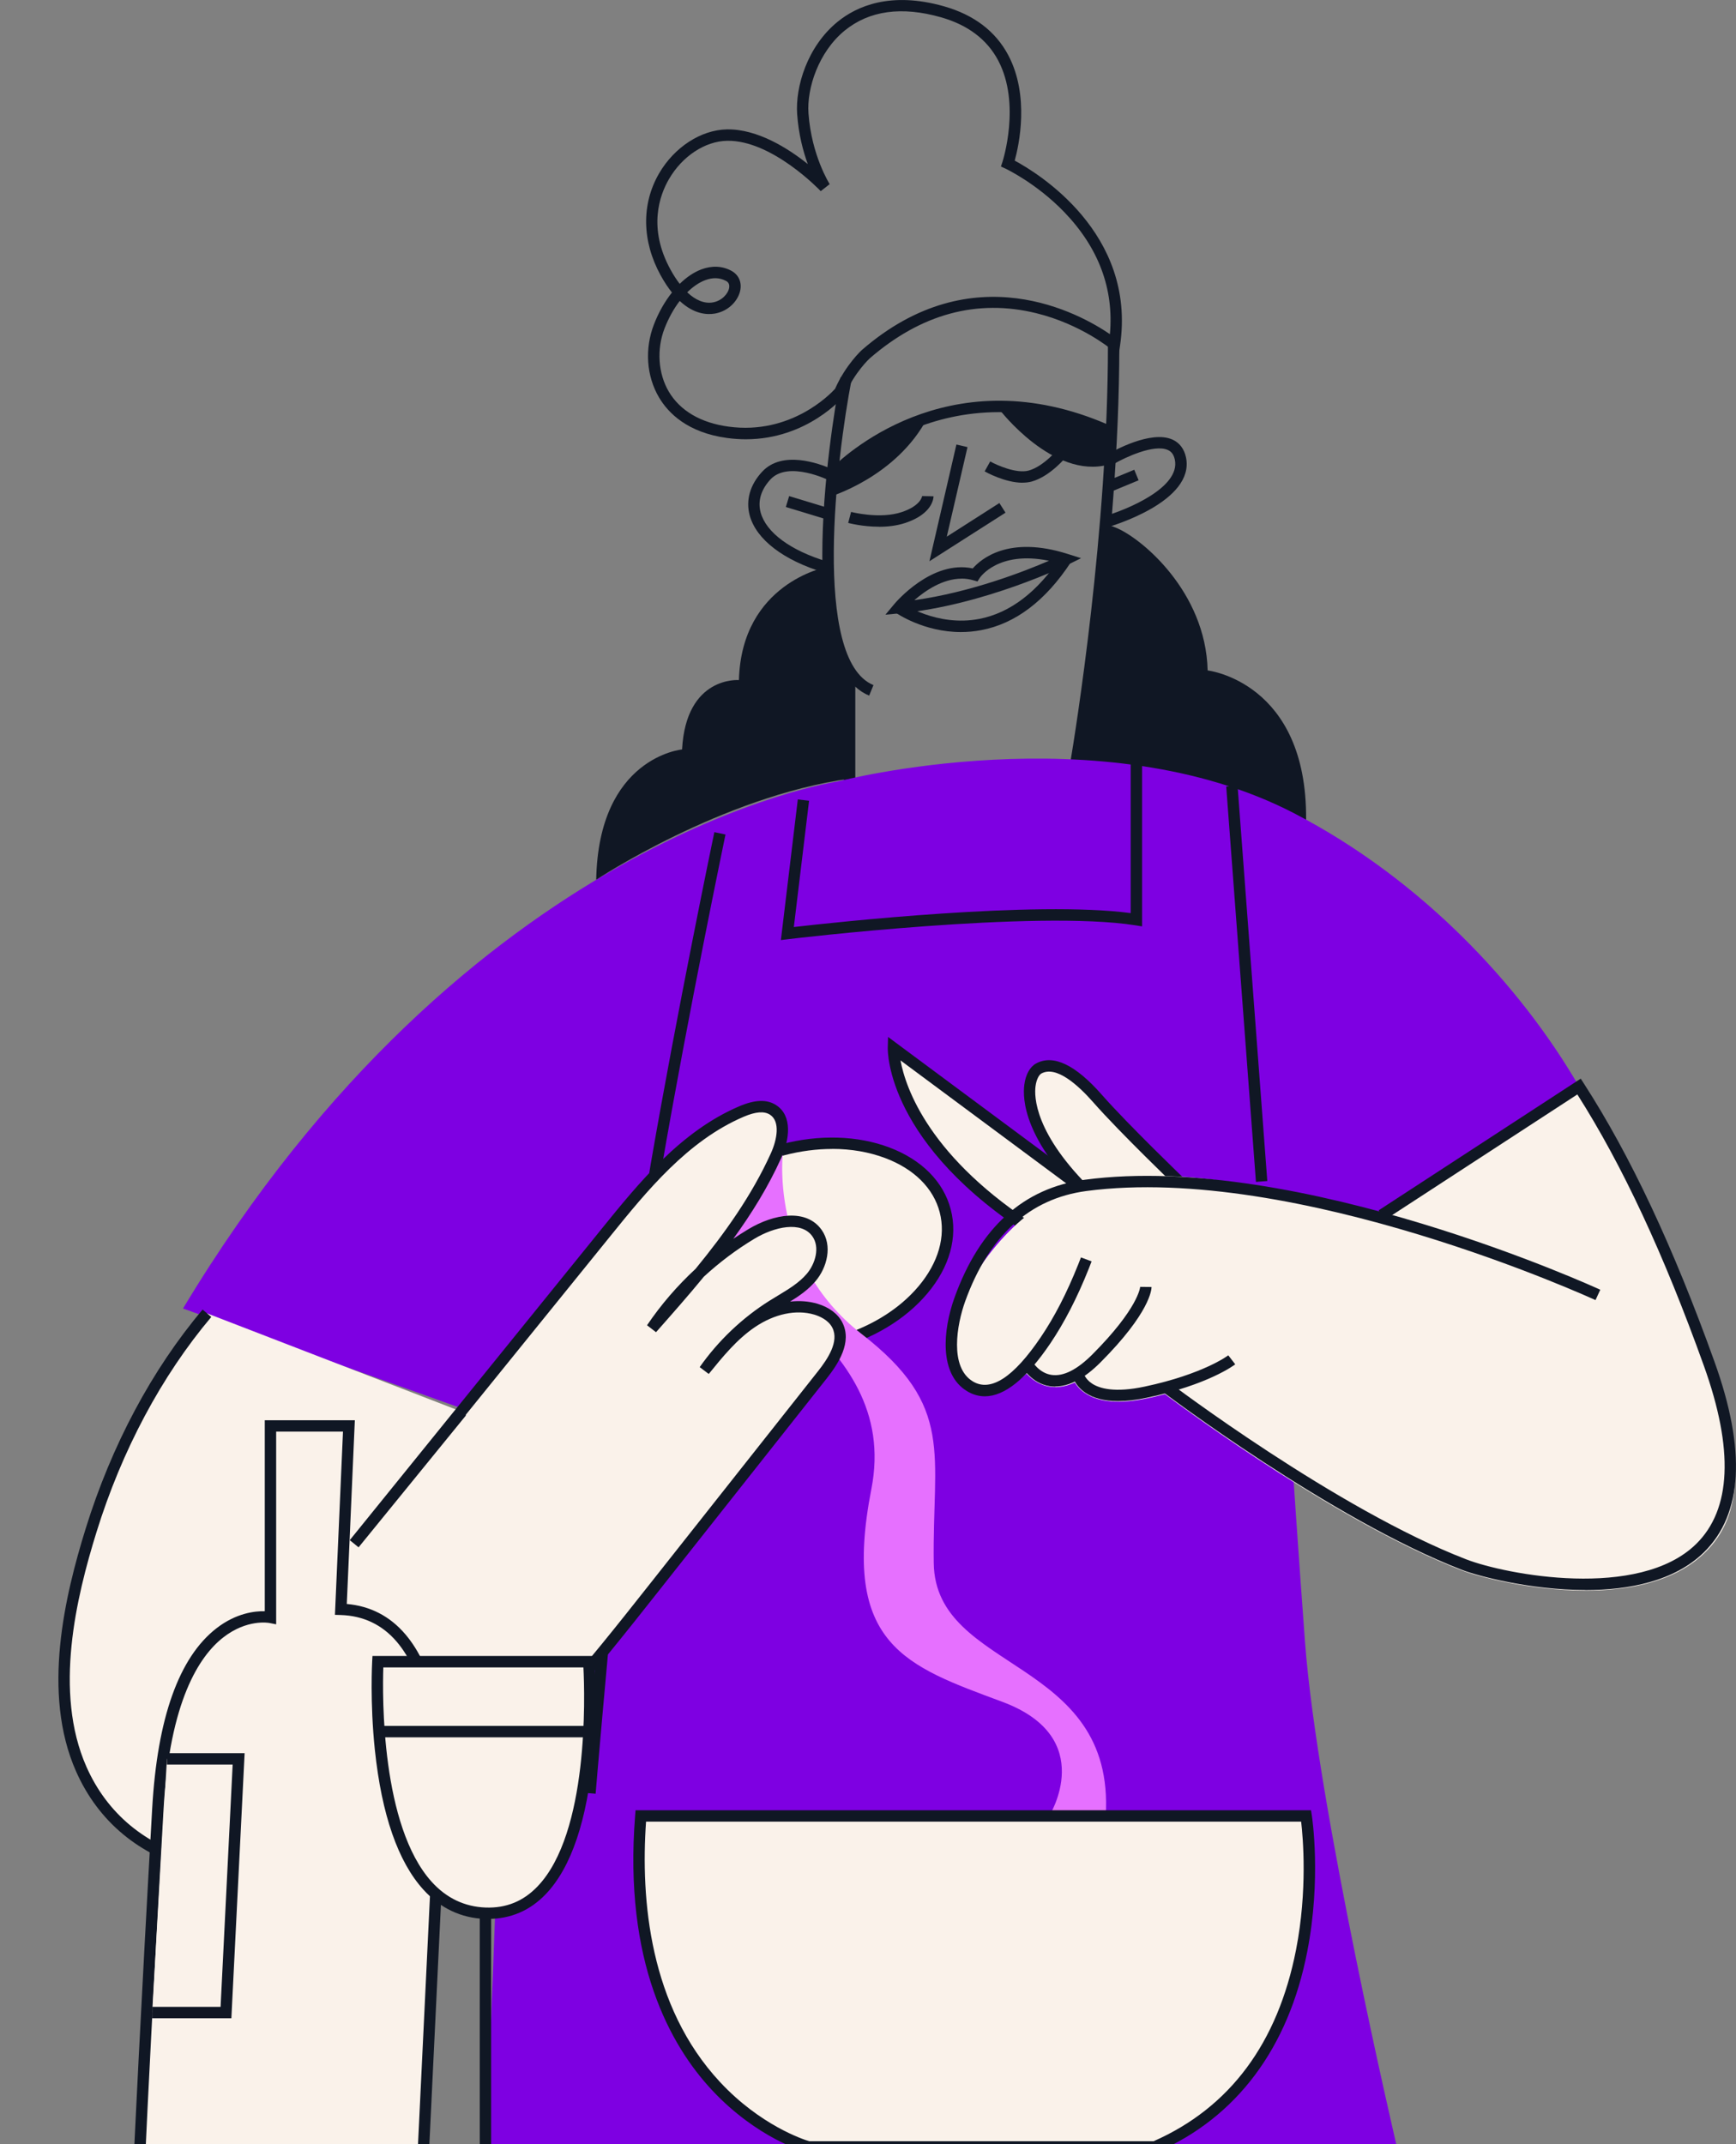 <svg xmlns="http://www.w3.org/2000/svg" fill="none" viewBox="0 0 396 489" height="489" width="396">
<rect x="0" y="0" width="396" height="489" fill="#808080" stroke="none"/>
<g clip-path="url(#clip0_4700_4996)">
<path fill="#101724" d="M252.212 119.516C252.212 119.516 253.078 119.756 254.463 120.316C260.308 122.624 275.061 134.924 275.474 152.906C275.474 152.906 298.189 155.494 297.936 186.95L245.195 175.478"></path>
<path fill="#101724" d="M198.275 158.655C179.341 150.891 191.204 88.725 191.71 86.084L194.253 86.578C190.871 104 185.159 150.477 199.247 156.253L198.261 158.655H198.275Z"></path>
<path fill="#101724" d="M192.508 185.109V153.093H195.104V181.734C201.589 180.093 226.048 174.237 244.103 174.17C245.368 166.633 252.731 120.876 252.731 78.814H255.328C255.328 124.838 246.567 175.197 246.473 175.704L246.287 176.785H245.182C224.637 176.585 194.452 184.589 194.146 184.669L192.508 185.109Z"></path>
<path fill="#101724" d="M188.045 130.6C178.712 127.798 172.507 123.036 171.016 117.553C170.083 114.111 171.082 110.563 173.852 107.588C178.445 102.625 186.847 105.707 189.577 106.908C193.904 102.639 218.497 80.868 254.58 97.676L253.488 100.037C215.567 82.362 191.081 109.069 190.828 109.335L190.162 110.083L189.27 109.629C189.177 109.576 179.843 104.933 175.742 109.349C173.585 111.683 172.813 114.285 173.505 116.859C174.757 121.462 180.323 125.57 188.778 128.105L188.032 130.6H188.045Z"></path>
<path fill="#7E00E2" d="M360.196 247.795C346.628 224.437 324.019 200.464 295.312 185.537C251.133 162.565 191.123 178.226 191.123 178.226C191.123 178.226 106.653 190.539 41.742 298.435L107.625 322.033L110.727 356.024C110.727 356.024 118.157 333.773 110.727 489.159H318.533C318.533 489.159 300.478 412.04 297.682 374.434C294.886 336.841 292.117 292.485 292.117 292.485L360.183 247.809L360.196 247.795Z"></path>
<path fill="#101724" d="M135.841 409.091L133.258 408.877C133.351 407.797 142.405 300.475 148.41 265.643C154.402 230.852 162.857 190.205 162.95 189.791L165.493 190.325C165.413 190.725 156.958 231.332 150.98 266.084C145.002 300.795 135.947 408.01 135.868 409.091H135.841Z"></path>
<path fill="#101724" d="M178.127 214.403L181.988 182.32L184.558 182.626L181.083 211.428C190.496 210.347 236.206 205.358 257.923 208.253V173.021H260.52V211.281L259.015 211.041C236.406 207.439 180.31 214.123 179.751 214.203L178.113 214.403H178.127Z"></path>
<path fill="#101724" d="M282.3 179.18L279.711 179.375L286.494 269.552L289.083 269.357L282.3 179.18Z"></path>
<path fill="#101724" d="M170.124 100.185C168.766 100.185 167.341 100.092 165.863 99.892C156.809 98.665 152.415 94.182 150.324 90.634C147.448 85.765 147.022 79.535 149.179 73.972C150.244 71.224 151.656 68.756 153.28 66.715C152.415 65.634 151.549 64.34 150.684 62.766C146.423 55.002 146.29 46.558 150.324 39.581C153.813 33.564 159.898 29.616 165.836 29.509C172.787 29.402 179.79 33.831 184.264 37.42C183.199 34.498 182.16 30.616 181.841 26.041C181.401 19.864 184.104 10.633 191.068 4.963C195.395 1.441 203.118 -2.027 215.341 1.441C222.185 3.389 227.112 7.137 230.001 12.594C234.901 21.852 232.438 33.138 231.466 36.633C236.579 39.381 259.267 53.094 255.499 78.774L255.166 81.069L253.395 79.588C253.329 79.535 246.551 73.932 236.405 71.437C222.904 68.115 210.108 71.584 198.391 81.736C198.391 81.736 194.983 84.858 192.799 89.927L192.719 90.1L192.599 90.247C192.226 90.687 184.078 100.185 170.137 100.185H170.124ZM155.051 68.636C153.693 70.41 152.508 72.544 151.589 74.906C149.752 79.655 150.125 85.178 152.548 89.3C155.131 93.675 159.845 96.45 166.209 97.304C180.389 99.225 189.377 89.9 190.482 88.686C192.906 83.203 196.501 79.908 196.66 79.775C221.972 57.857 246.392 71.571 253.182 76.213C254.114 65.861 250.599 56.496 242.743 48.345C236.392 41.769 229.442 38.5 229.375 38.46L228.323 37.98L228.683 36.886C228.723 36.753 232.93 23.679 227.698 13.794C225.154 8.992 220.76 5.67 214.622 3.936C205.661 1.388 198.285 2.415 192.693 6.964C186.727 11.833 184.011 20.144 184.424 25.84C185.103 35.445 189.217 41.929 189.257 41.995L187.22 43.596C187.114 43.476 176.115 31.924 165.876 32.11C160.83 32.19 155.61 35.632 152.575 40.888C150.471 44.517 147.741 52.014 152.961 61.512C153.626 62.726 154.332 63.807 155.051 64.74C156.609 63.206 158.3 62.072 160.004 61.432C162.401 60.538 164.758 60.645 166.822 61.752C168.406 62.606 169.192 64.194 168.899 66.021C168.539 68.316 166.409 70.93 163.067 71.517C161.269 71.824 158.3 71.664 155.051 68.636ZM156.769 66.675C158.699 68.489 160.71 69.303 162.614 68.969C164.665 68.609 166.116 66.982 166.329 65.621C166.502 64.54 165.823 64.18 165.597 64.06C164.185 63.313 162.614 63.246 160.896 63.887C159.485 64.407 158.074 65.381 156.755 66.675H156.769Z"></path>
<path fill="#101724" d="M188.421 129.359C188.421 129.359 169.168 133.001 168.555 155.106C168.555 155.106 156.492 154.092 155.586 170.927C155.586 170.927 136.519 172.661 136 200.649C136 200.649 164.561 181.693 193.814 177.584V153.091C193.814 153.091 188.155 145.834 188.421 129.346V129.359Z"></path>
<path fill="#101724" d="M180.012 113.144L179.258 115.633L188.801 118.536L189.555 116.047L180.012 113.144Z"></path>
<path fill="#101724" d="M252.573 120.249L251.867 117.754C256.807 116.34 269.336 111.271 267.992 104.841C267.752 103.707 267.246 103 266.394 102.626C263.238 101.212 256.567 104.374 254.264 105.708L252.959 103.453C253.918 102.893 262.519 98.051 267.446 100.252C269.057 100.972 270.122 102.373 270.535 104.307C272.652 114.406 253.412 120.022 252.586 120.262L252.573 120.249Z"></path>
<path fill="#101724" d="M201.976 140.193L203.986 137.778C204.346 137.351 212.588 127.639 221.895 129.64C223.746 127.519 230.044 122.05 243.532 126.332L246.608 127.306L243.705 128.733C243.518 128.827 224.465 138.112 205.078 139.899L201.949 140.193H201.976ZM219.352 131.975C215.051 131.975 211.057 134.723 208.567 136.884C221.456 135.083 233.639 130.334 239.284 127.893C227.687 125.505 223.533 131.735 223.493 131.802L222.974 132.615L222.041 132.349C221.136 132.082 220.244 131.962 219.352 131.962V131.975Z"></path>
<path fill="#101724" d="M219.191 144.154C210.723 144.154 204.545 139.899 204.238 139.685L205.73 137.551C205.809 137.604 213.705 143.02 223.385 141.153C230.429 139.792 236.713 134.989 242.066 126.865L244.236 128.293C238.471 137.044 231.614 142.233 223.838 143.714C222.227 144.021 220.682 144.154 219.191 144.154Z"></path>
<path fill="#101724" d="M258.736 107.135L252.324 109.789L253.316 112.193L259.727 109.539L258.736 107.135Z"></path>
<path fill="#101724" d="M212.016 127.998L218.167 101.385L220.697 101.972L215.97 122.396L227.967 114.725L229.365 116.926L212.016 127.998Z"></path>
<path fill="#101724" d="M200.497 120.129C196.756 120.129 193.667 119.315 193.48 119.262L194.146 116.754C194.146 116.754 200.697 118.475 205.73 116.781C210.124 115.3 210.337 113.152 210.351 113.139L212.947 113.192C212.947 113.592 212.761 117.167 206.569 119.248C204.585 119.915 202.455 120.142 200.497 120.142V120.129Z"></path>
<path fill="#101724" d="M233.264 110.096C229.243 110.096 224.822 107.641 224.609 107.508L225.874 105.24C227.366 106.081 231.866 108.082 234.649 107.321C238.111 106.374 241.373 102.372 241.4 102.332L243.423 103.96C243.264 104.146 239.602 108.655 235.328 109.829C234.675 110.003 233.97 110.083 233.264 110.083V110.096Z"></path>
<path fill="#101724" d="M227.992 93.409C227.992 93.409 240.189 109.364 252.825 105.975L253.237 98.025C253.237 98.025 241.667 92.435 227.992 93.409Z"></path>
<path fill="#101724" d="M188.859 113.432C188.859 113.432 204.451 108.99 211.641 95.156C211.641 95.156 199.631 98.051 189.858 108.456L188.859 113.432Z"></path>
<path fill="#FAF2EA" d="M253.518 275.915L203.813 239.029C203.813 239.029 203.254 260.214 236.475 281.211"></path>
<path fill="#101724" d="M235.783 282.304C202.322 261.147 202.495 239.883 202.509 238.989L202.575 236.494L254.277 274.861L252.733 276.955L205.411 241.844C206.583 248.153 212.002 264.215 237.154 280.117L235.769 282.318L235.783 282.304Z"></path>
<path fill="#FAF2EA" d="M269.586 270.072C269.586 270.072 256.418 257.426 250.386 250.555C244.354 243.685 239.96 242.031 236.951 243.685C233.929 245.339 231.745 256.332 248.469 272.54"></path>
<path fill="#101724" d="M247.563 273.488C233.649 260.001 233.21 250.73 233.662 247.368C233.969 245.06 234.941 243.313 236.325 242.553C240.253 240.405 245.313 242.819 251.358 249.703C257.283 256.453 270.345 269.006 270.478 269.14L268.681 271.02C268.547 270.887 255.406 258.267 249.401 251.424C245.859 247.395 240.932 242.993 237.55 244.834C237.044 245.114 236.432 246.114 236.219 247.715C235.899 250.036 235.926 258.601 249.347 271.621L247.55 273.488H247.563Z"></path>
<path fill="#FAF2EA" d="M390.552 310.414C381.671 283.52 370.473 264.59 359.662 247.861C359.662 247.861 315.176 277.13 315.163 277.13C290.344 271.874 257.802 260.214 234.847 276.783C225.58 283.466 210.721 303.65 220.241 315.203C221.306 316.497 222.704 317.23 224.382 317.39C227.591 317.684 230.853 316.31 234.155 313.268C235.074 314.296 236.525 315.509 238.549 316.07C240.639 316.63 242.863 316.377 245.18 315.309C245.632 316.07 246.351 316.937 247.47 317.697C250.599 319.845 255.419 320.245 261.77 318.898C263.115 318.618 264.42 318.298 265.738 317.964C271.876 322.54 306.056 347.606 333.538 358.198C336.92 359.505 349.01 362.774 361.712 362.774C371.738 362.774 382.151 360.733 388.955 354.063C397.849 345.338 397.729 332.158 390.552 310.427V310.414Z"></path>
<path fill="#101724" d="M361.646 362.639C348.984 362.639 336.921 359.371 333.552 358.064C303.713 346.564 265.273 317.469 264.887 317.176L266.458 315.108C266.844 315.402 304.991 344.283 334.484 355.649C343.472 359.117 373.816 364.96 386.905 352.14C394.934 344.27 395.533 330.596 388.676 311.506C379.528 286.013 370.075 265.749 359.809 249.608L315.883 278.222L314.472 276.048L360.581 246.006L361.287 247.1C371.926 263.588 381.685 284.359 391.112 310.626C398.342 330.756 397.53 345.35 388.716 354.008C381.965 360.625 371.619 362.653 361.646 362.653V362.639Z"></path>
<path fill="#101724" d="M224.65 318.457C223.252 318.457 221.907 318.07 220.616 317.297C214.185 313.455 215.05 303.383 217.74 295.926C223.492 279.957 233.505 270.913 247.499 269.058C296.258 262.602 364.364 293.831 365.043 294.151L363.951 296.513C363.272 296.206 295.845 265.283 247.831 271.633C234.876 273.354 225.569 281.812 220.163 296.806C218.272 302.062 216.515 311.827 221.934 315.069C226.008 317.51 231.214 314.122 237.392 304.997C240.548 300.341 243.344 294.912 245.954 288.375C246.167 287.841 246.38 287.308 246.58 286.774L249.003 287.681C248.79 288.242 248.577 288.789 248.364 289.336C245.688 296.046 242.798 301.635 239.55 306.451C234.13 314.442 229.137 318.457 224.65 318.457Z"></path>
<path fill="#101724" d="M240.696 316.243C240.283 316.243 239.883 316.216 239.484 316.15C235.263 315.523 233.226 311.814 233.133 311.654L235.41 310.413C235.41 310.413 236.954 313.162 239.884 313.575C242.586 313.962 245.702 312.388 249.177 308.906C259.709 298.354 260.082 293.551 260.082 293.498L262.679 293.525C262.679 294.085 262.359 299.368 251.015 310.734C247.38 314.375 243.918 316.216 240.696 316.216V316.243Z"></path>
<path fill="#101724" d="M255.048 319.551C251.932 319.551 249.429 318.897 247.538 317.617C245.048 315.909 244.622 313.721 244.582 313.481L247.138 313.041C247.138 313.041 247.431 314.442 249.082 315.535C250.787 316.669 254.249 317.697 261.106 316.242C274.541 313.388 280.133 309.145 280.186 309.105L281.771 311.16C281.531 311.347 275.646 315.802 261.638 318.777C259.202 319.297 257.005 319.551 255.034 319.551H255.048Z"></path>
<path fill="#FAF2EA" d="M190.166 306.417C207.405 301.905 218.8 288.349 215.616 276.138C212.432 263.927 195.876 257.686 178.637 262.198C161.397 266.71 150.003 280.266 153.187 292.477C156.37 304.688 172.927 310.929 190.166 306.417Z"></path>
<path fill="#101724" d="M179.044 309.186C165.716 309.186 154.545 302.903 151.909 292.818C148.553 279.931 160.39 265.644 178.299 260.961C186.9 258.707 195.608 258.974 202.852 261.695C210.241 264.483 215.221 269.499 216.872 275.822C218.523 282.146 216.633 288.962 211.533 295.006C206.553 300.929 199.07 305.424 190.482 307.679C186.594 308.693 182.733 309.173 179.044 309.173V309.186ZM189.83 262.042C186.288 262.042 182.613 262.522 178.951 263.469C162.427 267.792 151.429 280.665 154.425 292.164C157.421 303.663 173.306 309.493 189.83 305.171C197.912 303.05 204.915 298.861 209.549 293.338C214.076 287.949 215.78 281.959 214.356 276.476C212.931 270.993 208.51 266.604 201.933 264.123C198.245 262.736 194.13 262.029 189.83 262.029V262.042Z"></path>
<path fill="#E670FF" d="M178.633 262.215C178.633 262.215 175.131 287.655 196.542 304.236C217.952 320.818 212.626 331.531 212.999 356.53C213.372 381.516 254.422 377.954 252.225 414.16H239.336C239.336 414.16 250.587 396.311 228.671 388.146C206.754 379.982 191.802 375.273 198.765 339.628C205.742 303.996 160.938 292.31 160.938 273.647"></path>
<path fill="#FAF2EA" d="M105.323 321.966C97.147 331.998 88.972 342.043 80.81 352.075C99.97 328.409 119.117 304.73 138.277 281.065C147.052 270.219 156.359 258.973 169.181 253.491C171.485 252.503 174.267 251.77 176.371 253.13C179.58 255.198 178.621 260.107 177.037 263.576C170.339 278.383 159.435 290.803 148.689 302.983C154.588 294.258 162.404 286.854 171.418 281.425C176.131 278.583 183.175 276.729 186.371 281.211C188.501 284.2 187.423 288.549 185.052 291.35C182.682 294.151 179.3 295.846 176.198 297.793C170.113 301.622 164.8 306.665 160.673 312.561C163.922 308.559 167.224 304.503 171.485 301.609C175.745 298.714 181.178 297.126 186.104 298.58C188.115 299.181 190.086 300.355 191.031 302.236C192.922 305.958 190.192 310.266 187.609 313.548C174.773 329.783 161.924 346.032 149.089 362.267C134.775 380.369 120.222 398.765 101.714 412.799C78.213 430.622 32.783 435.731 18.522 403.461C11.133 386.746 15.58 365.815 20.773 349.06C26.338 331.157 35.086 313.882 47.216 299.528"></path>
<path fill="#101724" d="M58.666 428.22C53.7 428.22 48.893 427.66 44.419 426.499C31.757 423.218 22.396 415.427 17.337 403.968C9.454 386.132 14.82 363.854 19.534 348.659C25.432 329.649 34.66 312.361 46.217 298.674L48.201 300.354C36.87 313.788 27.802 330.757 22.01 349.433C17.417 364.227 12.184 385.878 19.707 402.927C24.434 413.626 33.208 420.91 45.072 423.991C62.514 428.514 85.469 423.484 100.928 411.758C119.343 397.791 133.949 379.315 148.076 361.453L186.596 312.734C188.767 309.986 191.47 305.971 189.872 302.822C188.953 301.008 186.889 300.168 185.731 299.821C181.603 298.607 176.677 299.647 172.203 302.676C168.062 305.477 164.813 309.492 161.671 313.361L159.607 311.8C163.815 305.797 169.314 300.568 175.505 296.673C176.131 296.286 176.757 295.899 177.383 295.525C179.899 294.004 182.282 292.577 184.053 290.496C185.984 288.215 187.089 284.453 185.305 281.958C182.775 278.41 176.663 279.77 172.07 282.532C167.969 285 164.107 287.908 160.566 291.163C157.011 295.499 153.309 299.687 149.647 303.836L147.597 302.249C150.766 297.566 154.494 293.244 158.662 289.389C165.332 281.251 171.484 272.647 175.838 263.042C177.249 259.934 178.035 255.771 175.638 254.224C174.333 253.384 172.376 253.53 169.66 254.691C156.838 260.16 147.49 271.7 139.262 281.878L106.214 322.713L106.307 322.793L81.794 352.901L79.784 351.261L137.251 280.251C145.68 269.832 155.24 258.026 168.648 252.303C172.216 250.782 174.973 250.689 177.05 252.05C180.818 254.491 180.112 259.894 178.195 264.122C175.225 270.699 171.457 276.769 167.263 282.545C168.395 281.772 169.553 281.038 170.725 280.331C176.504 276.862 183.894 275.555 187.409 280.478C189.978 284.079 188.66 289.109 186.024 292.204C184.373 294.138 182.322 295.565 180.219 296.859C182.362 296.606 184.479 296.766 186.45 297.34C189.126 298.127 191.163 299.661 192.162 301.648C194.426 306.131 191.217 311.04 188.607 314.348L150.087 363.067C135.866 381.063 121.153 399.659 102.473 413.826C90.383 422.991 73.832 428.22 58.653 428.22H58.666Z"></path>
<path fill="#FAF2EA" d="M146.17 414.16H297.947C297.947 414.16 306.761 470.776 263.435 489.639H184.397C184.397 489.639 141.083 477.913 146.183 414.16H146.17Z"></path>
<path fill="#101724" d="M263.704 490.945H184.214L184.054 490.905C183.601 490.785 172.75 487.744 162.431 476.711C152.95 466.573 142.219 447.483 144.882 414.066L144.975 412.865H299.055L299.228 413.959C299.322 414.546 301.425 428.527 298.203 445.069C293.916 467.107 282.065 482.941 263.944 490.825L263.691 490.932L263.704 490.945ZM184.573 488.344H263.158C280.548 480.674 291.479 465.973 295.647 444.655C298.283 431.141 297.231 419.082 296.805 415.467H147.371C146.12 433.236 148.144 457.542 164.215 474.817C173.389 484.689 183.229 487.944 184.573 488.344Z"></path>
<path fill="#FAF2EA" d="M61.7 325.207V368.869C61.7 368.869 38.759 364.267 36.003 412.532C33.246 460.796 31.875 490.679 31.875 490.679H96.572L99.781 424.031C99.781 424.031 106.891 367.869 77.758 367.028L79.596 325.193H61.7V325.207Z"></path>
<path fill="#101724" d="M97.8 492.001H30.52L30.586 490.64C30.599 490.346 31.997 460.198 34.714 412.48C35.886 391.829 40.825 377.995 49.373 371.365C53.874 367.87 58.188 367.416 60.398 367.47V323.914H80.943L79.106 365.816C84.445 366.283 88.932 368.59 92.461 372.726C105.35 387.814 101.328 422.071 101.075 424.152L97.8 491.987V492.001ZM33.236 489.399H95.337L98.492 423.886C98.532 423.539 102.766 388.787 90.49 374.42C87.175 370.538 82.874 368.497 77.721 368.337L76.403 368.297L78.24 326.502H62.995V370.458L61.45 370.151C61.25 370.111 56.311 369.231 50.891 373.473C45.472 377.715 38.721 387.947 37.31 412.613C34.913 454.635 33.542 483.009 33.249 489.386L33.236 489.399Z"></path>
<path fill="#FAF2EA" d="M86.186 378.969C86.186 378.969 82.817 435.371 110.725 436.332C138.634 437.292 134.306 378.969 134.306 378.969H86.186Z"></path>
<path fill="#101724" d="M111.407 437.651C111.168 437.651 110.928 437.651 110.688 437.651C105.176 437.465 100.436 435.21 96.588 430.981C90.796 424.605 87.067 413.879 85.51 399.098C84.365 388.199 84.897 378.995 84.897 378.901L84.964 377.674H135.507L135.6 378.874C135.6 378.968 136.306 388.613 135.308 399.845C133.963 415.106 130.314 425.925 124.482 432.008C120.901 435.744 116.494 437.638 111.407 437.638V437.651ZM87.44 380.275C87.227 386.665 86.894 416.427 98.505 429.22C101.86 432.916 106.001 434.877 110.781 435.05C115.482 435.21 119.356 433.636 122.618 430.234C134.309 418.055 133.417 386.812 133.084 380.289H87.44V380.275Z"></path>
<path fill="#101724" d="M134.508 393.629H86.441V396.23H134.508V393.629Z"></path>
<path fill="#101724" d="M112.034 436.344H109.438V490.705H112.034V436.344Z"></path>
<path fill="#FAF2EA" d="M38.08 401.152H54.43L51.541 458.995H34.711"></path>
<path fill="#101724" d="M52.779 460.303H34.711V457.702H50.316L53.072 402.447H38.08V399.846H55.802L52.779 460.303Z"></path>
</g>
<defs>
<clipPath id="clip0_4700_4996">
<rect fill="white" height="492" width="396"></rect>
</clipPath>
</defs>
</svg>
